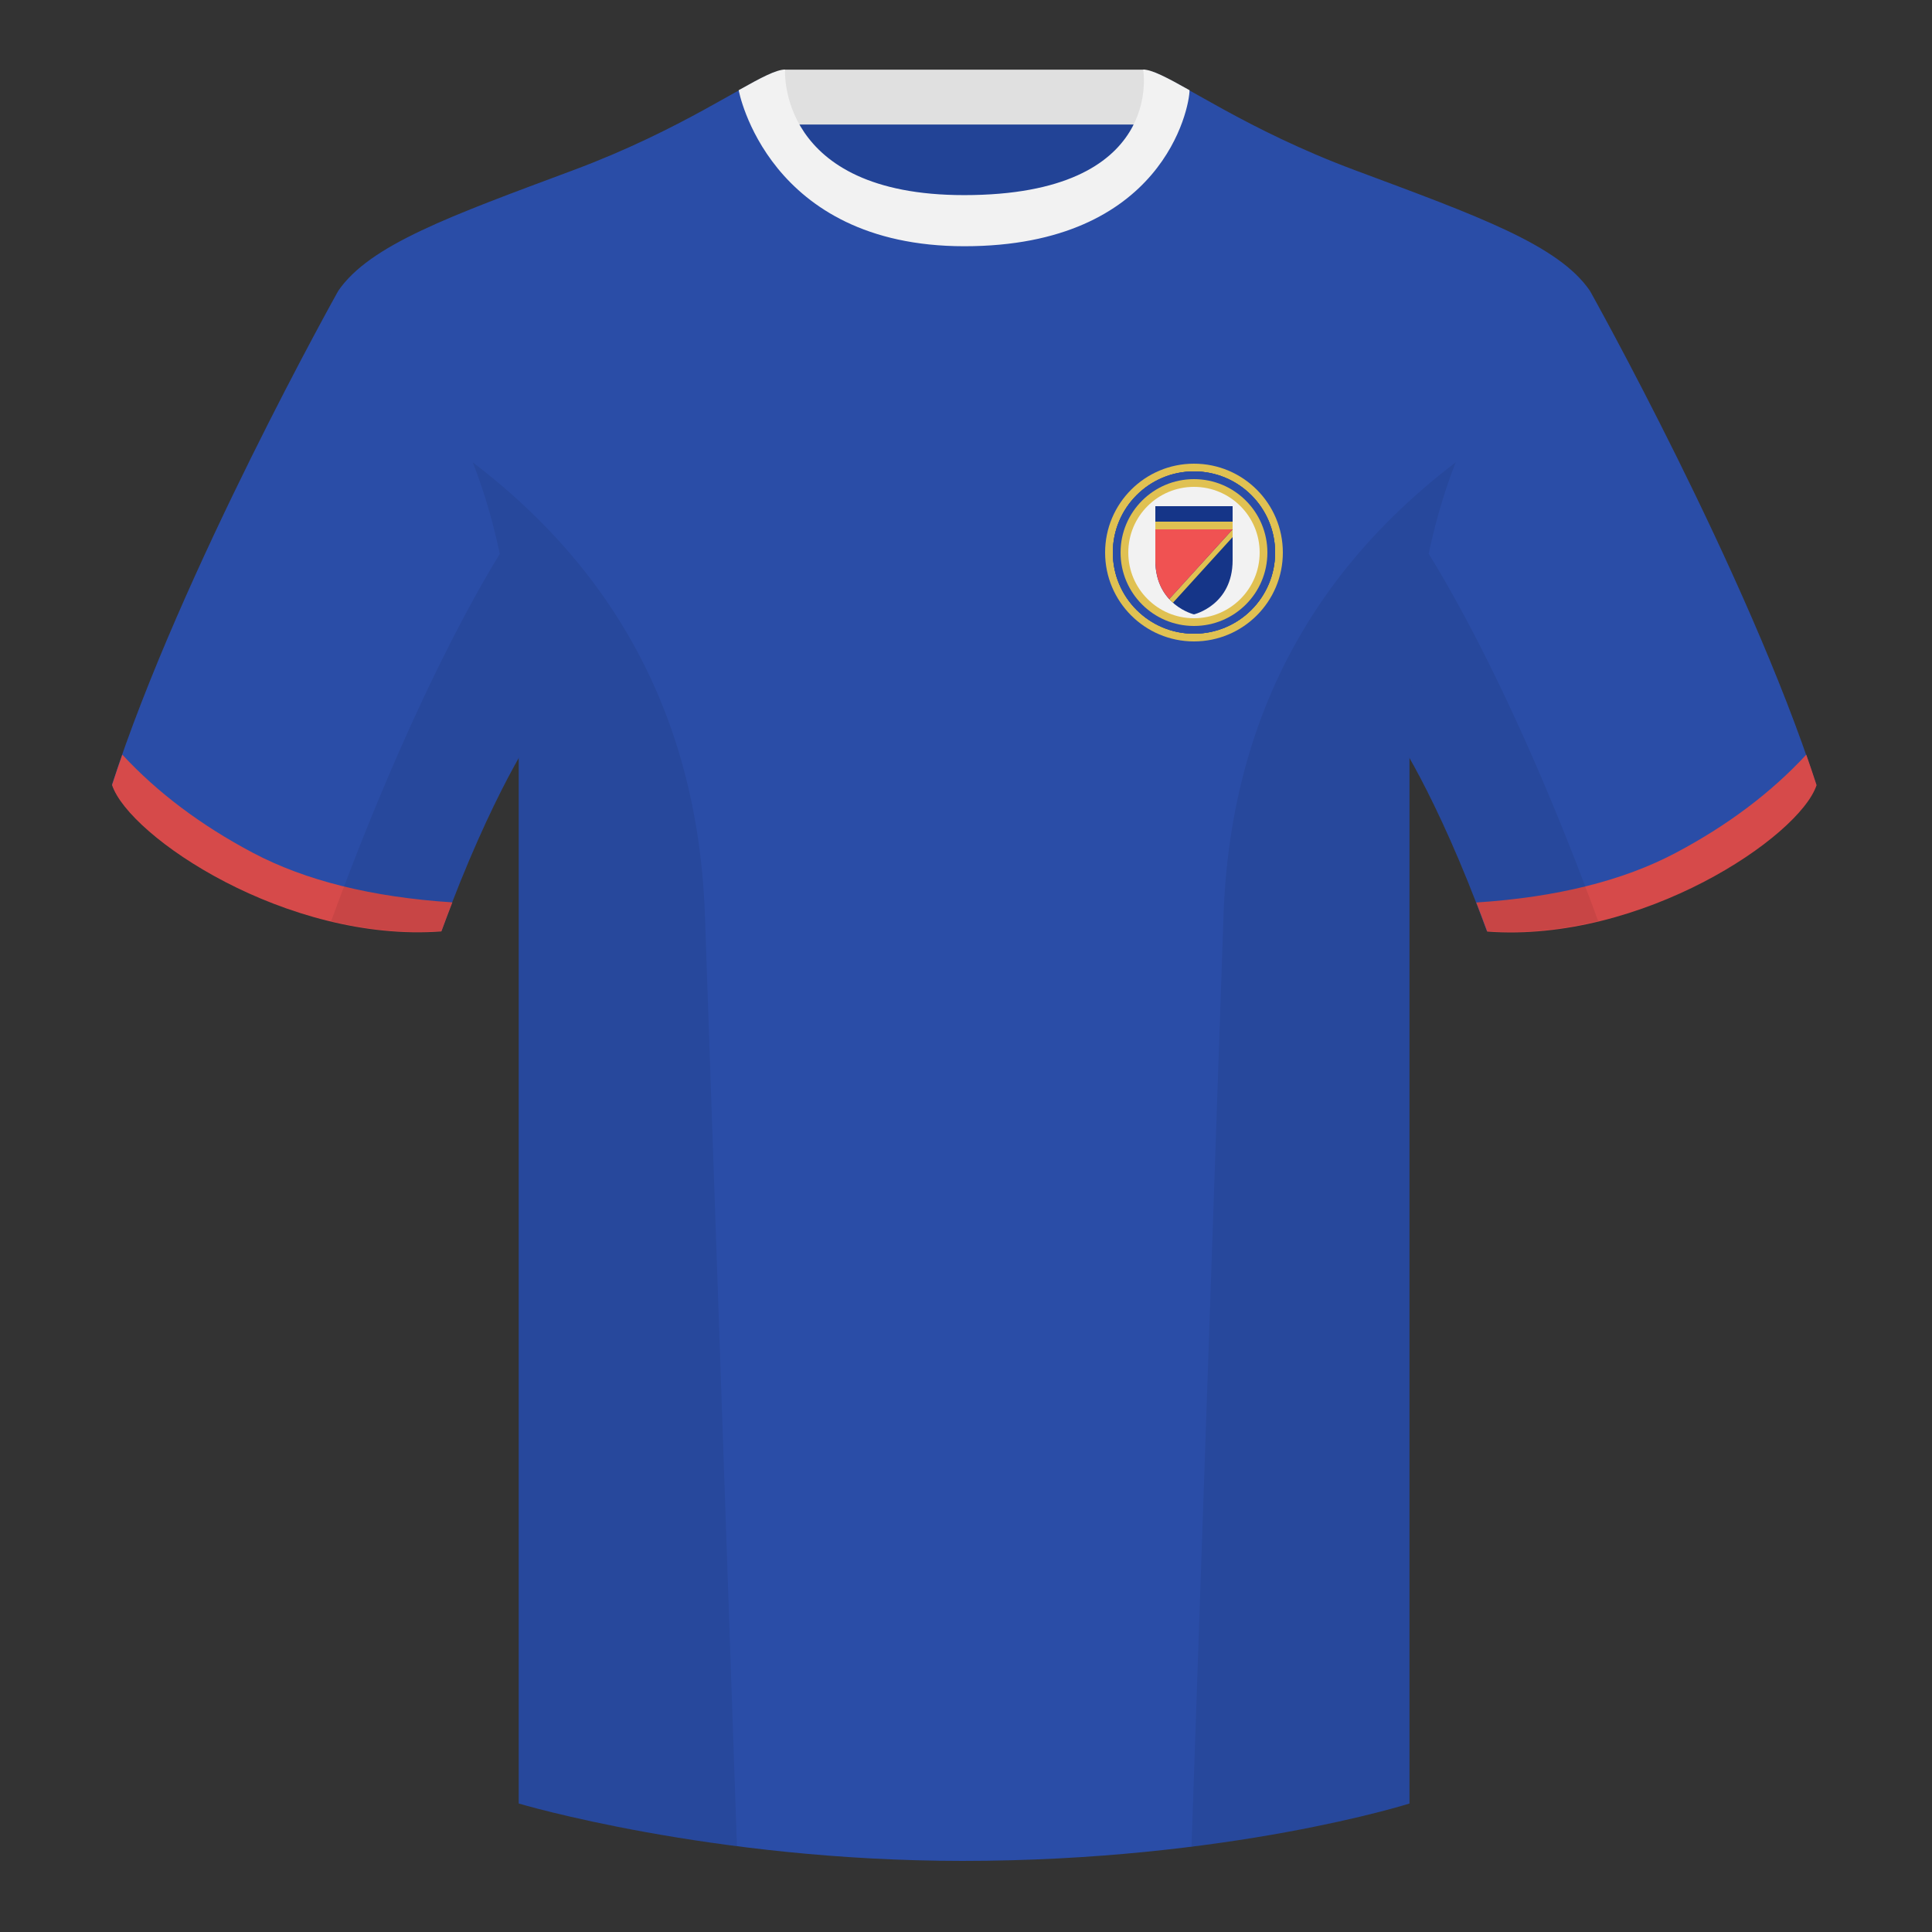<?xml version="1.0" encoding="UTF-8"?><svg width="500" height="500" viewBox="0 0 500 500" fill="none" xmlns="http://www.w3.org/2000/svg"><rect x="0" y="0" width="500" height="500" fill="#333333" stroke="none"/><path fill-rule="evenodd" clip-rule="evenodd" d="M203.003 109.223h93.644V21.928h-93.644v87.295z" fill="#224396"/><path fill-rule="evenodd" clip-rule="evenodd" d="M202.864 32.228h93.458v-14.2h-93.458v14.2z" fill="#E0E0E0"/><path fill-rule="evenodd" clip-rule="evenodd" d="M87.547 75.258S46.785 148.058 29 203.028c4.445 13.375 45.208 40.861 85.232 37.885 13.34-36.399 24.46-52 24.46-52s2.963-95.085-51.145-113.654zm323.925 0s40.763 72.799 58.548 127.769c-4.445 13.375-45.208 40.861-85.232 37.885-13.34-36.399-24.46-52-24.46-52s-2.963-95.085 51.144-113.654z" fill="#2A4DA7"/><path fill-rule="evenodd" clip-rule="evenodd" d="M249.511 57.703c-50.082 0-47.798-39.469-48.743-39.14-7.516 2.619-24.132 14.937-52.438 25.495-31.873 11.885-52.626 19.315-60.783 31.2 11.115 8.915 46.695 28.971 46.695 120.346v271.14s49.657 14.855 114.885 14.855c68.929 0 115.648-14.855 115.648-14.855v-271.14c0-91.375 35.58-111.43 46.699-120.346-8.156-11.885-28.909-19.315-60.782-31.2-28.36-10.577-44.982-22.919-52.478-25.509-.927-.32 4.177 39.154-48.703 39.154z" fill="#2A4DA7"/><path fill-rule="evenodd" clip-rule="evenodd" d="M470.129 203.202c-4.445 13.375-45.208 40.86-85.233 37.885-.957-2.614-1.903-5.12-2.835-7.52 20.795-1.358 37.993-5.637 51.594-12.837 13.429-7.109 24.697-15.585 33.806-25.428.936 2.667 1.828 5.303 2.668 7.9zm-438.474-7.9c9.103 9.828 20.361 18.291 33.772 25.392 13.611 7.205 30.824 11.485 51.639 12.84-.931 2.399-1.877 4.904-2.834 7.516-40.024 2.975-80.787-24.51-85.232-37.885.836-2.584 1.723-5.209 2.655-7.863z" fill="#D64A4A"/><path fill-rule="evenodd" clip-rule="evenodd" d="M307.851 23.345c-5.772-3.24-9.728-5.345-12.007-5.345 0 0 5.881 32.495-46.336 32.495-48.52 0-46.335-32.495-46.335-32.495-2.28 0-6.236 2.105-12.003 5.345 0 0 7.369 40.38 58.403 40.38 51.479 0 58.278-35.895 58.278-40.38z" fill="#F2F2F2"/><path fill-rule="evenodd" clip-rule="evenodd" d="M413.584 238.323c-9.287 2.238-19.064 3.316-28.797 2.592-8.198-22.369-15.558-36.883-20.013-44.748v270.577s-21.102 6.71-55.866 11.111l-.544-.06c1.88-54.795 5.722-166.47 8.276-240.705 2.055-59.755 31.085-95.29 60.099-117.44-2.675 6.781-5.072 14.606-6.999 23.667 7.354 11.852 24.435 42.069 43.83 94.964.005.014.01.028.014.042zM190.717 477.795c-34.248-4.401-56.476-11.051-56.476-11.051V196.172c-4.456 7.867-11.814 22.379-20.01 44.743-9.633.716-19.309-.332-28.511-2.523a1.01 1.01 0 01.02-.097c19.377-52.848 36.306-83.066 43.61-94.944-1.929-9.075-4.328-16.912-7.006-23.701 29.014 22.15 58.043 57.685 60.099 117.44 2.554 74.235 6.395 185.91 8.276 240.705h-.002z" fill="#000" fill-opacity=".07"/><path fill-rule="evenodd" clip-rule="evenodd" d="M309 166c12.703 0 23-10.297 23-23s-10.297-23-23-23-23 10.297-23 23 10.297 23 23 23z" fill="#E0C152"/><path fill-rule="evenodd" clip-rule="evenodd" d="M309 164c11.598 0 21-9.402 21-21s-9.402-21-21-21-21 9.402-21 21 9.402 21 21 21z" fill="#2A4DA7"/><path fill-rule="evenodd" clip-rule="evenodd" d="M309 164c11.598 0 21-9.402 21-21s-9.402-21-21-21-21 9.402-21 21 9.402 21 21 21z" fill="#2A4DA7"/><path fill-rule="evenodd" clip-rule="evenodd" d="M309 164c11.598 0 21-9.402 21-21s-9.402-21-21-21-21 9.402-21 21 9.402 21 21 21z" fill="#2A4DA7"/><path fill-rule="evenodd" clip-rule="evenodd" d="M309 162c10.493 0 19-8.507 19-19s-8.507-19-19-19-19 8.507-19 19 8.507 19 19 19z" fill="#E0C152"/><path fill-rule="evenodd" clip-rule="evenodd" d="M309 160c9.389 0 17-7.611 17-17s-7.611-17-17-17-17 7.611-17 17 7.611 17 17 17z" fill="#F2F2F2"/><path fill-rule="evenodd" clip-rule="evenodd" d="M299 131h20v14c0 11.65-10 14-10 14s-10-2.35-10-14v-14z" fill="#153588"/><path d="M303.555 155.989c-.324-.288-.645-.603-.959-.945L319 137v2l-15.445 16.989z" fill="#E0C152"/><path d="M299 137v8c0 4.721 1.642 7.915 3.596 10.044L319 137h-20z" fill="#F05252"/><path fill="#E0C152" d="M299 135h20v2h-20z"/></svg>